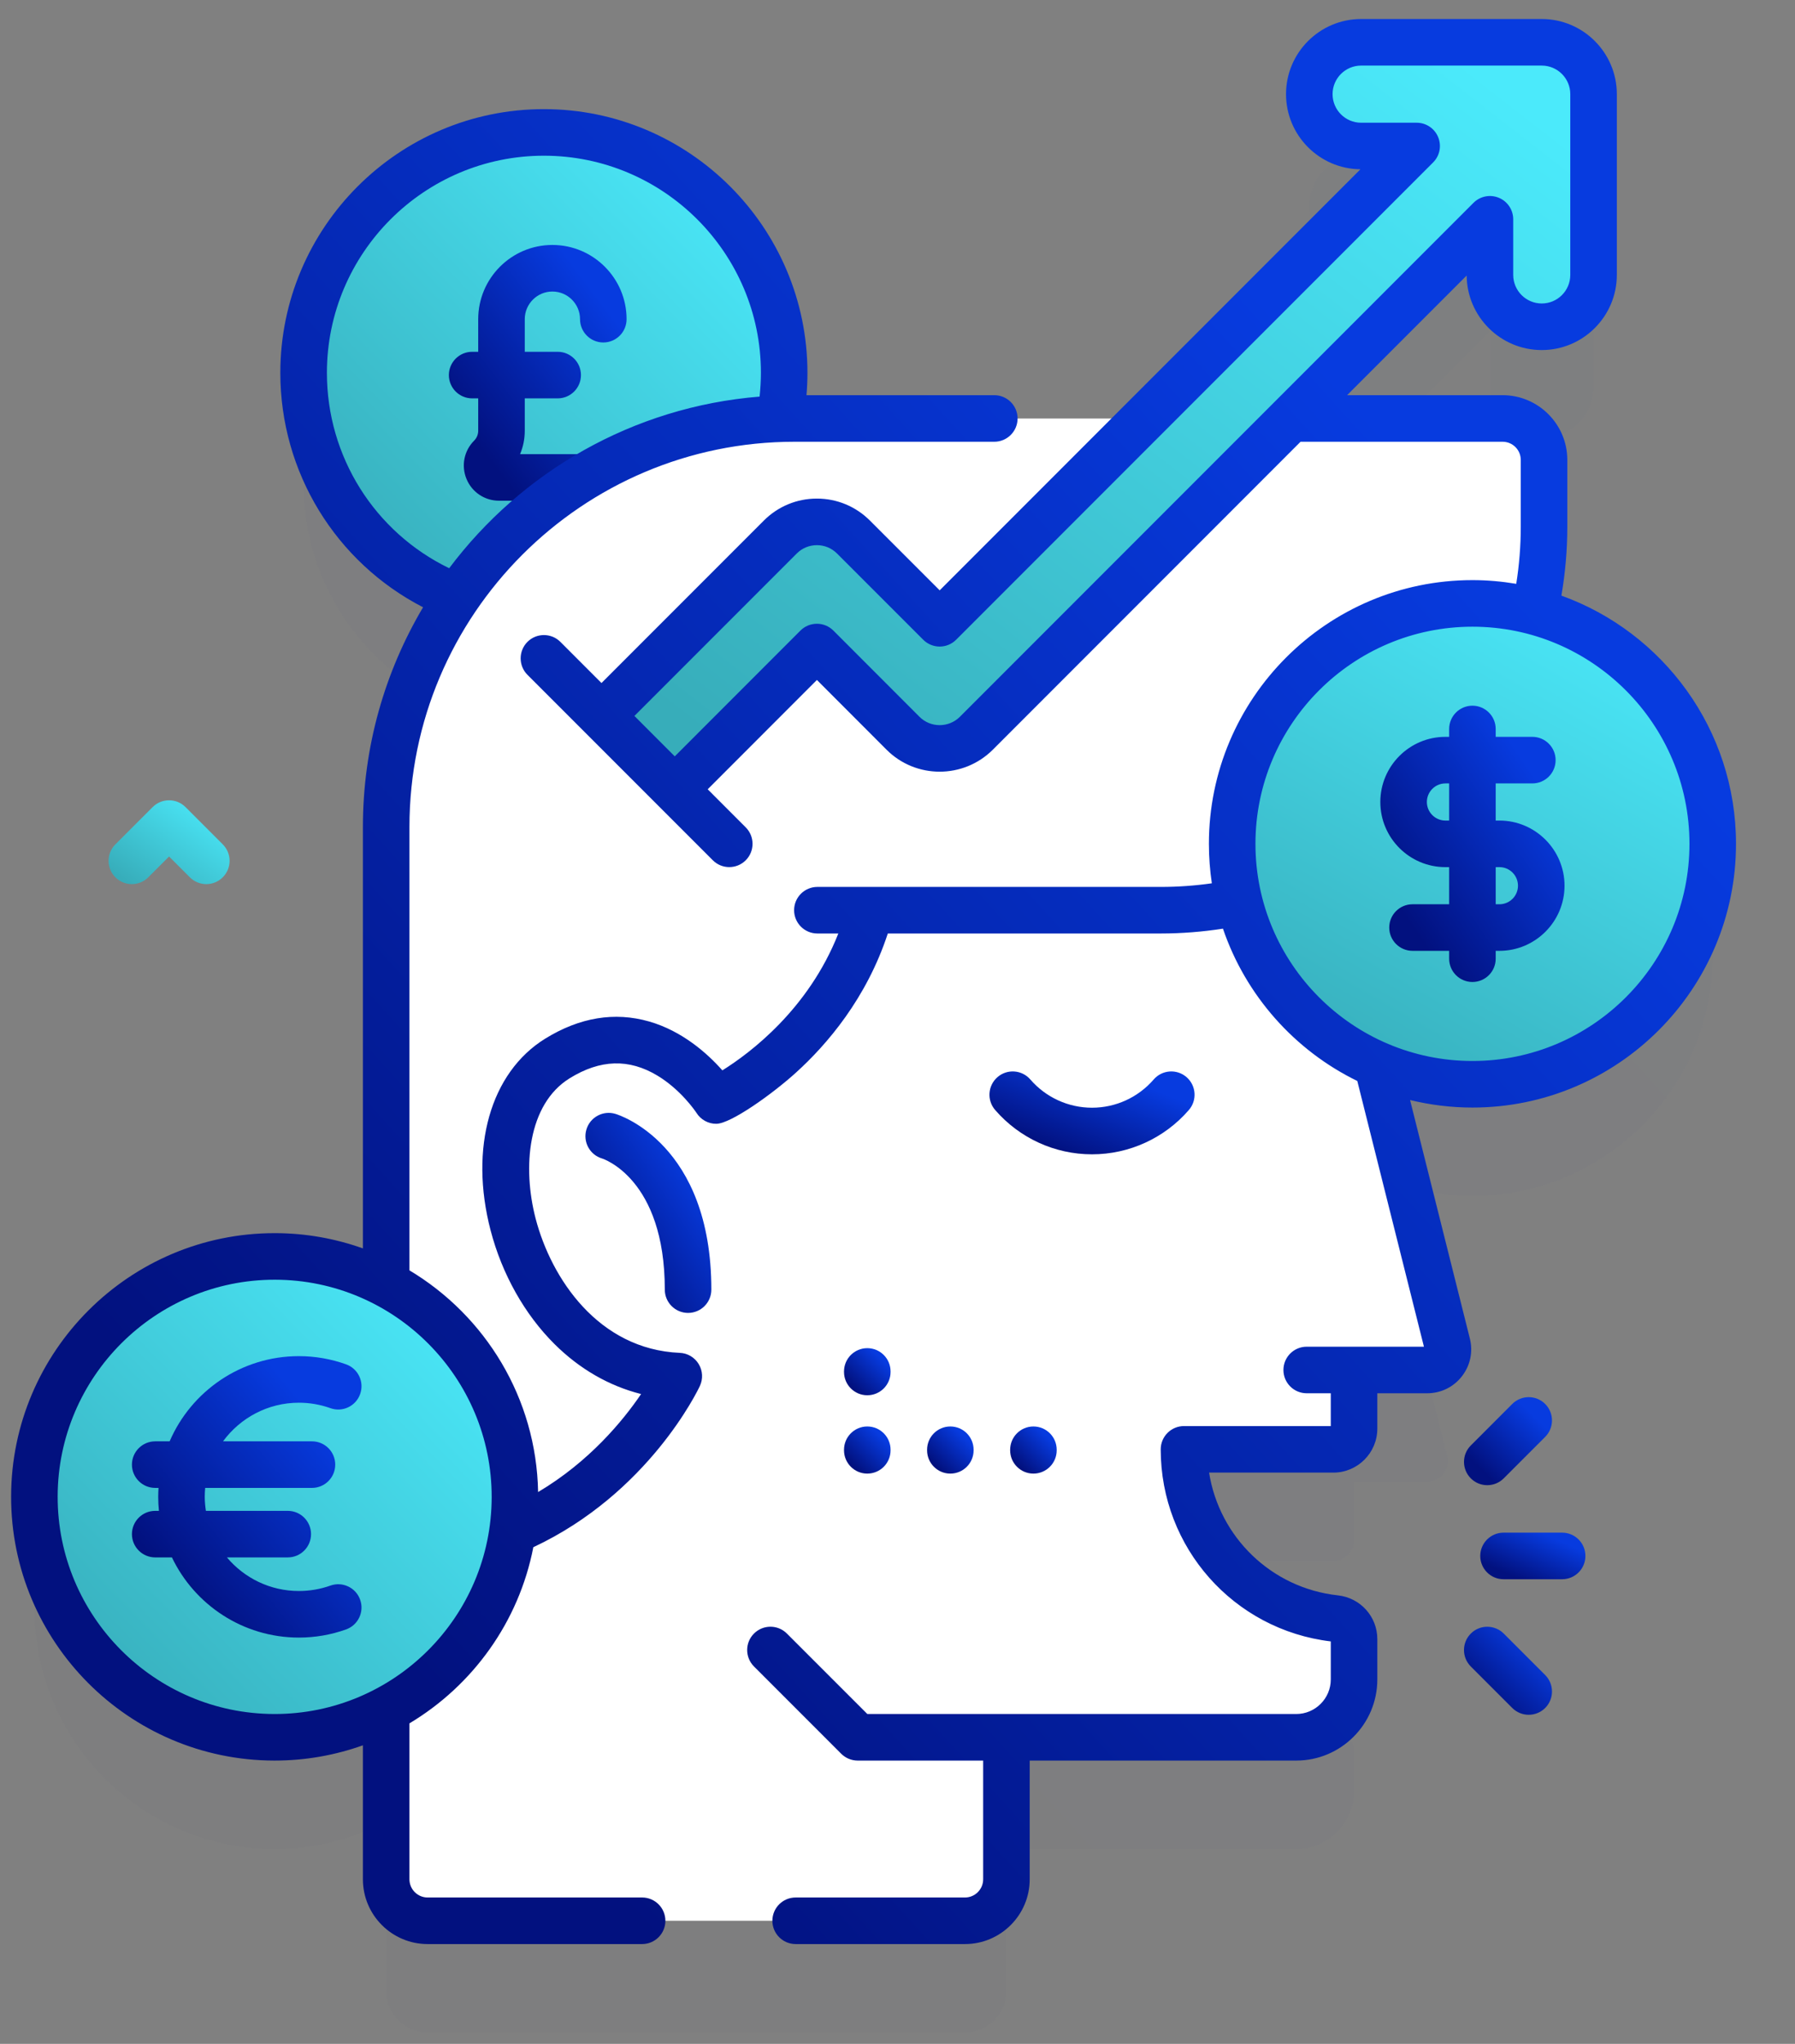<svg width="58" height="66" viewBox="0 0 58 66" fill="none" xmlns="http://www.w3.org/2000/svg">
<rect x="0" y="0" width="58" height="66" fill="#808080" stroke="none"/>
<g opacity="0.1">
<path opacity="0.1" d="M49.584 23.358C49.782 22.477 49.891 21.563 49.891 20.622V18.461C49.891 17.721 49.291 17.123 48.551 17.123H41.711L48.142 10.691V12.487C48.142 13.411 48.892 14.161 49.816 14.161C50.742 14.161 51.491 13.411 51.491 12.487V6.65C51.491 5.726 50.742 4.976 49.816 4.976H43.98C43.055 4.976 42.305 5.726 42.305 6.65C42.305 7.574 43.055 8.324 43.98 8.324H45.774L36.975 17.123H25.669C25.51 17.123 25.352 17.127 25.195 17.132C25.288 16.652 25.338 16.156 25.338 15.649C25.338 11.361 21.862 7.885 17.574 7.885C13.286 7.885 9.81 11.361 9.81 15.649C9.81 18.946 11.866 21.761 14.766 22.887C13.322 25.003 12.477 27.56 12.477 30.315V45.068C11.405 44.505 10.186 44.184 8.892 44.181C4.604 44.172 1.12 47.64 1.111 51.928C1.101 56.216 4.569 59.7 8.857 59.709C10.164 59.712 11.396 59.39 12.477 58.822V64.295C12.477 65.034 13.077 65.634 13.817 65.634H31.18C31.92 65.634 32.52 65.035 32.52 64.295V59.709H41.884C42.916 59.709 43.752 58.873 43.752 57.841V56.539C43.752 56.196 43.492 55.911 43.15 55.874C40.398 55.574 38.257 53.243 38.257 50.411H43.082C43.452 50.411 43.752 50.111 43.752 49.742V47.849H46.115C46.551 47.849 46.871 47.439 46.765 47.016L44.499 37.987C45.443 38.395 46.483 38.622 47.577 38.622C51.865 38.622 55.341 35.146 55.341 30.858C55.341 27.265 52.899 24.242 49.584 23.358Z" fill="url(#paint0_linear_1926_6580)"/>
<g opacity="0.1">
<g opacity="0.1">
<g opacity="0.1">
<path opacity="0.1" d="M48.056 51.569C47.863 51.569 47.671 51.495 47.524 51.349C47.23 51.055 47.23 50.579 47.524 50.285L48.863 48.946C49.157 48.652 49.633 48.652 49.927 48.946C50.22 49.239 50.22 49.716 49.927 50.009L48.587 51.349C48.441 51.495 48.248 51.569 48.056 51.569Z" fill="url(#paint1_linear_1926_6580)"/>
</g>
<g opacity="0.1">
<path opacity="0.1" d="M49.396 58.981C49.203 58.981 49.011 58.907 48.864 58.761L47.525 57.421C47.231 57.128 47.231 56.651 47.525 56.358C47.818 56.064 48.294 56.064 48.588 56.358L49.927 57.697C50.221 57.991 50.221 58.467 49.927 58.761C49.781 58.907 49.588 58.981 49.396 58.981Z" fill="url(#paint2_linear_1926_6580)"/>
</g>
</g>
<g opacity="0.1">
<path opacity="0.1" d="M50.476 54.605H48.582C48.167 54.605 47.83 54.269 47.83 53.853C47.83 53.438 48.167 53.102 48.582 53.102H50.476C50.892 53.102 51.228 53.438 51.228 53.853C51.228 54.269 50.892 54.605 50.476 54.605Z" fill="url(#paint3_linear_1926_6580)"/>
</g>
</g>
</g>
<path d="M17.574 19.803C21.861 19.803 25.337 16.327 25.337 12.039C25.337 7.751 21.861 4.275 17.574 4.275C13.286 4.275 9.81 7.751 9.81 12.039C9.81 16.327 13.286 19.803 17.574 19.803Z" fill="url(#paint4_linear_1926_6580)"/>
<path d="M19.89 14.665H16.805C16.904 14.429 16.956 14.174 16.956 13.91V12.864H18.02C18.435 12.864 18.772 12.527 18.772 12.112C18.772 11.697 18.435 11.36 18.02 11.36H16.956V10.307C16.956 9.815 17.357 9.414 17.849 9.414C18.341 9.414 18.742 9.815 18.742 10.307C18.742 10.722 19.079 11.059 19.494 11.059C19.909 11.059 20.246 10.722 20.246 10.307C20.246 8.985 19.17 7.91 17.849 7.91C16.527 7.91 15.452 8.985 15.452 10.307V11.36H15.256C14.841 11.36 14.504 11.697 14.504 12.112C14.504 12.527 14.841 12.864 15.256 12.864H15.452V13.91C15.452 14.03 15.405 14.143 15.32 14.229C14.994 14.555 14.897 15.041 15.074 15.467C15.25 15.894 15.663 16.169 16.124 16.169H19.89C20.306 16.169 20.642 15.832 20.642 15.417C20.642 15.002 20.306 14.665 19.89 14.665Z" fill="url(#paint5_linear_1926_6580)"/>
<path d="M46.114 44.24H43.752V46.132C43.752 46.502 43.453 46.803 43.083 46.803H38.257C38.257 49.633 40.398 51.966 43.15 52.265C43.492 52.303 43.752 52.587 43.752 52.931V54.232C43.752 55.264 42.916 56.1 41.884 56.1H32.519V60.687C32.519 61.425 31.919 62.025 31.181 62.025H13.817C13.077 62.025 12.477 61.425 12.477 60.687V28.584C12.477 20.839 18.757 14.56 26.502 14.56H37.768C41.073 14.56 43.752 17.239 43.752 20.545V31.404L46.764 43.407C46.871 43.83 46.551 44.24 46.114 44.24Z" fill="white"/>
<path d="M49.891 14.852V17.013C49.891 23.85 44.349 29.392 37.512 29.392H28.125C26.998 33.683 23.169 35.537 23.139 35.537C23.123 35.502 21.056 32.297 18.011 34.18C14.591 36.293 16.681 44.214 21.933 44.437C21.933 44.437 19.211 50.245 12.477 50.245V26.706C12.477 19.419 18.384 13.514 25.669 13.514H48.551C49.291 13.514 49.891 14.112 49.891 14.852Z" fill="white"/>
<path d="M51.49 3.04V8.877C51.49 9.802 50.742 10.552 49.816 10.552C48.892 10.552 48.142 9.802 48.142 8.877V7.081L31.546 23.678C30.891 24.332 29.832 24.332 29.178 23.678L26.395 20.894L21.802 25.488L19.434 23.12L25.211 17.343C25.864 16.688 26.924 16.688 27.578 17.343L30.362 20.126L45.774 4.715H43.979C43.055 4.715 42.305 3.965 42.305 3.041C42.305 2.116 43.055 1.366 43.979 1.366H49.816C50.742 1.366 51.49 2.116 51.49 3.04Z" fill="url(#paint6_linear_1926_6580)"/>
<path d="M49.716 34.685C53.837 33.501 56.218 29.201 55.035 25.081C53.851 20.96 49.551 18.579 45.431 19.762C41.31 20.946 38.929 25.246 40.112 29.366C41.296 33.487 45.596 35.868 49.716 34.685Z" fill="url(#paint7_linear_1926_6580)"/>
<path d="M6.666 28.55C6.474 28.55 6.281 28.476 6.134 28.329L5.463 27.658L4.792 28.329C4.498 28.623 4.022 28.623 3.728 28.329C3.435 28.036 3.435 27.56 3.728 27.266L4.931 26.063C5.225 25.769 5.701 25.769 5.995 26.063L7.198 27.266C7.492 27.56 7.492 28.036 7.198 28.329C7.051 28.476 6.859 28.55 6.666 28.55Z" fill="url(#paint8_linear_1926_6580)"/>
<path d="M28.024 47.585C27.609 47.585 27.272 47.248 27.272 46.833V46.815C27.272 46.4 27.609 46.063 28.024 46.063C28.44 46.063 28.776 46.4 28.776 46.815V46.833C28.776 47.248 28.44 47.585 28.024 47.585Z" fill="url(#paint9_linear_1926_6580)"/>
<path d="M28.024 45.055C27.609 45.055 27.272 44.719 27.272 44.303V44.286C27.272 43.871 27.609 43.534 28.024 43.534C28.44 43.534 28.776 43.871 28.776 44.286V44.303C28.776 44.719 28.44 45.055 28.024 45.055Z" fill="url(#paint10_linear_1926_6580)"/>
<path d="M30.708 47.585C30.292 47.585 29.956 47.248 29.956 46.833V46.815C29.956 46.4 30.292 46.063 30.708 46.063C31.123 46.063 31.459 46.4 31.459 46.815V46.833C31.459 47.248 31.123 47.585 30.708 47.585Z" fill="url(#paint11_linear_1926_6580)"/>
<path d="M33.392 47.585C32.977 47.585 32.64 47.248 32.64 46.833V46.815C32.64 46.4 32.977 46.063 33.392 46.063C33.807 46.063 34.144 46.4 34.144 46.815V46.833C34.144 47.248 33.807 47.585 33.392 47.585Z" fill="url(#paint12_linear_1926_6580)"/>
<path d="M22.233 42.396C21.818 42.396 21.481 42.059 21.481 41.644C21.481 38.053 19.475 37.416 19.454 37.41C19.056 37.291 18.829 36.873 18.948 36.474C19.066 36.076 19.484 35.85 19.883 35.968C20.009 36.005 22.985 36.944 22.985 41.644C22.985 42.059 22.649 42.396 22.233 42.396Z" fill="url(#paint13_linear_1926_6580)"/>
<path d="M8.875 56.1C13.163 56.1 16.639 52.624 16.639 48.336C16.639 44.048 13.163 40.572 8.875 40.572C4.587 40.572 1.111 44.048 1.111 48.336C1.111 52.624 4.587 56.1 8.875 56.1Z" fill="url(#paint14_linear_1926_6580)"/>
<path d="M35.285 37.275C36.486 37.275 37.627 36.753 38.415 35.843C38.687 35.529 38.653 35.054 38.339 34.782C38.025 34.51 37.55 34.544 37.278 34.858C36.776 35.438 36.05 35.77 35.285 35.77C34.52 35.77 33.794 35.438 33.292 34.858C33.02 34.544 32.545 34.51 32.231 34.782C31.917 35.054 31.883 35.529 32.155 35.843C32.943 36.753 34.084 37.275 35.285 37.275Z" fill="url(#paint15_linear_1926_6580)"/>
<path d="M48.056 47.959C48.248 47.959 48.441 47.886 48.588 47.739L49.927 46.4C50.221 46.106 50.221 45.63 49.927 45.336C49.634 45.043 49.158 45.043 48.864 45.336L47.525 46.676C47.231 46.969 47.231 47.445 47.525 47.739C47.671 47.886 47.864 47.959 48.056 47.959Z" fill="url(#paint16_linear_1926_6580)"/>
<path d="M48.588 52.75C48.294 52.457 47.818 52.457 47.525 52.75C47.231 53.044 47.231 53.52 47.525 53.814L48.864 55.153C49.011 55.3 49.203 55.373 49.396 55.373C49.588 55.373 49.781 55.3 49.928 55.153C50.221 54.859 50.221 54.383 49.928 54.09L48.588 52.75Z" fill="url(#paint17_linear_1926_6580)"/>
<path d="M50.476 49.492H48.582C48.167 49.492 47.83 49.829 47.83 50.244C47.83 50.659 48.167 50.996 48.582 50.996H50.476C50.892 50.996 51.228 50.659 51.228 50.244C51.228 49.829 50.892 49.492 50.476 49.492Z" fill="url(#paint18_linear_1926_6580)"/>
<path d="M50.452 19.234C50.577 18.503 50.643 17.759 50.643 17.013V14.852C50.643 13.699 49.705 12.761 48.552 12.761H43.527L47.391 8.897C47.401 10.226 48.486 11.304 49.817 11.304C51.155 11.304 52.243 10.215 52.243 8.877V3.04C52.243 1.702 51.155 0.614 49.817 0.614H43.98C42.642 0.614 41.554 1.703 41.554 3.04C41.554 4.371 42.631 5.455 43.959 5.466L30.363 19.063L28.111 16.812C27.652 16.353 27.043 16.1 26.395 16.1C25.747 16.1 25.138 16.353 24.68 16.811L19.435 22.056L18.107 20.727C17.813 20.434 17.337 20.434 17.043 20.727C16.75 21.021 16.75 21.497 17.043 21.791L23.033 27.78C23.18 27.927 23.372 28 23.564 28C23.756 28 23.949 27.927 24.096 27.78C24.39 27.486 24.389 27.009 24.095 26.716L22.867 25.487L26.396 21.957L28.647 24.21C29.592 25.155 31.131 25.155 32.079 24.21L42.023 14.265H48.552C48.876 14.265 49.139 14.528 49.139 14.852V17.013C49.139 17.631 49.089 18.247 48.993 18.853C48.532 18.776 48.06 18.733 47.578 18.733C42.882 18.733 39.062 22.553 39.062 27.249C39.062 27.682 39.095 28.107 39.157 28.523C38.615 28.6 38.064 28.64 37.512 28.64H28.125C28.125 28.64 28.124 28.64 28.124 28.64H26.411C25.996 28.64 25.659 28.977 25.659 29.392C25.659 29.807 25.996 30.144 26.411 30.144H27.088C26.124 32.59 24.238 34.004 23.341 34.564C22.86 34.018 22.043 33.292 20.976 32.986C19.86 32.666 18.73 32.852 17.616 33.54C15.847 34.633 15.155 37.065 15.853 39.734C16.221 41.143 16.953 42.444 17.915 43.4C18.726 44.207 19.679 44.754 20.715 45.016C20.126 45.883 19.038 47.202 17.387 48.181C17.332 45.142 15.678 42.485 13.23 41.022V26.705C13.23 19.846 18.81 14.265 25.67 14.265H32.128C32.543 14.265 32.88 13.928 32.88 13.513C32.88 13.098 32.543 12.761 32.128 12.761H26.059C26.079 12.521 26.09 12.28 26.09 12.04C26.09 7.344 22.27 3.524 17.574 3.524C12.878 3.524 9.058 7.344 9.058 12.04C9.058 15.252 10.848 18.156 13.67 19.61C12.436 21.69 11.726 24.116 11.726 26.705V40.313C10.839 39.997 9.887 39.822 8.894 39.82C8.887 39.82 8.881 39.82 8.875 39.82C4.188 39.82 0.369 43.628 0.359 48.317C0.349 53.013 4.16 56.841 8.856 56.852H8.875C9.874 56.852 10.834 56.677 11.726 56.359V60.685C11.726 61.839 12.664 62.777 13.817 62.777H20.748C21.163 62.777 21.5 62.44 21.5 62.025C21.5 61.61 21.163 61.273 20.748 61.273H13.817C13.493 61.273 13.23 61.009 13.23 60.685V55.65C15.273 54.429 16.764 52.377 17.233 49.962C20.957 48.217 22.548 44.898 22.614 44.756C22.721 44.528 22.707 44.262 22.576 44.047C22.446 43.832 22.217 43.696 21.965 43.686C19.334 43.574 17.812 41.282 17.308 39.353C16.876 37.701 17.049 35.659 18.407 34.819C19.396 34.208 20.324 34.18 21.244 34.734C21.996 35.188 22.462 35.873 22.498 35.927C22.635 36.153 22.889 36.295 23.15 36.289C23.62 36.283 24.968 35.319 25.726 34.63C26.719 33.73 27.998 32.244 28.687 30.144H37.512C38.184 30.144 38.856 30.09 39.516 29.988C40.252 32.147 41.829 33.918 43.857 34.907L46.01 43.487H43.752H42.222C41.807 43.487 41.47 43.824 41.47 44.239C41.47 44.655 41.807 44.991 42.222 44.991H43V46.05H38.257C37.842 46.05 37.505 46.387 37.505 46.802C37.505 49.973 39.862 52.628 43 53.004V54.232C43 54.847 42.5 55.348 41.884 55.348H32.52H28.025L25.426 52.75C25.133 52.456 24.657 52.456 24.363 52.75C24.069 53.043 24.069 53.519 24.363 53.813L27.181 56.631C27.322 56.772 27.514 56.852 27.713 56.852H31.768V60.685C31.768 61.009 31.504 61.273 31.18 61.273H25.709C25.294 61.273 24.957 61.609 24.957 62.025C24.957 62.44 25.294 62.777 25.709 62.777H31.18C32.333 62.777 33.272 61.839 33.272 60.685V56.852H41.884C43.329 56.852 44.504 55.676 44.504 54.232V52.93C44.504 52.203 43.957 51.596 43.231 51.517C41.078 51.282 39.398 49.635 39.068 47.553H43.083C43.866 47.553 44.504 46.916 44.504 46.132V44.991H46.115C46.557 44.991 46.965 44.792 47.236 44.444C47.508 44.096 47.602 43.651 47.494 43.223L45.562 35.522C46.209 35.679 46.883 35.765 47.578 35.765C52.273 35.765 56.094 31.945 56.094 27.249C56.094 23.562 53.738 20.415 50.452 19.234ZM31.016 23.146C30.655 23.506 30.07 23.506 29.711 23.147L26.928 20.362C26.787 20.221 26.595 20.142 26.396 20.142C26.396 20.142 26.396 20.142 26.396 20.142C26.196 20.142 26.005 20.221 25.864 20.362L21.803 24.424L20.499 23.119L25.744 17.874C25.918 17.7 26.149 17.604 26.395 17.604C26.641 17.604 26.872 17.7 27.047 17.875L29.831 20.658C30.125 20.952 30.601 20.952 30.895 20.658L46.306 5.246C46.522 5.031 46.586 4.708 46.469 4.427C46.353 4.146 46.079 3.963 45.775 3.963H43.98C43.471 3.963 43.058 3.549 43.058 3.04C43.058 2.532 43.471 2.118 43.98 2.118H49.817C50.326 2.118 50.739 2.532 50.739 3.04V8.877C50.739 9.386 50.326 9.8 49.817 9.8C49.309 9.8 48.895 9.386 48.895 8.877V7.081C48.895 6.777 48.712 6.503 48.431 6.387C48.149 6.27 47.826 6.335 47.611 6.55L31.016 23.146ZM10.563 12.04C10.563 8.173 13.708 5.028 17.575 5.028C21.441 5.028 24.587 8.173 24.587 12.04C24.587 12.296 24.571 12.553 24.544 12.807C20.449 13.136 16.848 15.241 14.514 18.349C12.102 17.18 10.563 14.742 10.563 12.04ZM8.875 55.348C8.87 55.348 8.865 55.348 8.86 55.348C4.993 55.339 1.855 52.187 1.863 48.32C1.872 44.459 5.016 41.324 8.875 41.324H8.891C12.757 41.333 15.896 44.485 15.887 48.352C15.879 52.213 12.735 55.348 8.875 55.348ZM47.578 34.261C43.711 34.261 40.566 31.116 40.566 27.249C40.566 23.383 43.711 20.237 47.578 20.237C51.444 20.237 54.59 23.383 54.59 27.249C54.59 31.116 51.444 34.261 47.578 34.261Z" fill="url(#paint19_linear_1926_6580)"/>
<path d="M48.45 26.497H48.329V25.298H49.513C49.928 25.298 50.265 24.962 50.265 24.546C50.265 24.131 49.928 23.794 49.513 23.794H48.329V23.54C48.329 23.125 47.992 22.788 47.577 22.788C47.162 22.788 46.825 23.125 46.825 23.54V23.794H46.704C45.544 23.794 44.601 24.738 44.601 25.898C44.601 27.058 45.544 28.001 46.704 28.001H46.825V29.2H45.641C45.226 29.2 44.889 29.537 44.889 29.952C44.889 30.367 45.226 30.704 45.641 30.704H46.825V30.958C46.825 31.374 47.162 31.71 47.577 31.71C47.992 31.71 48.329 31.374 48.329 30.958V30.704H48.45C49.609 30.704 50.553 29.76 50.553 28.601C50.553 27.441 49.609 26.497 48.45 26.497ZM46.704 26.497C46.374 26.497 46.105 26.228 46.105 25.898C46.105 25.567 46.374 25.298 46.704 25.298H46.825V26.497H46.704ZM48.45 29.2H48.329V28.001H48.45C48.78 28.001 49.049 28.27 49.049 28.601C49.049 28.931 48.78 29.2 48.45 29.2Z" fill="url(#paint20_linear_1926_6580)"/>
<path d="M10.676 51.201C10.35 51.317 10.007 51.376 9.657 51.376C8.725 51.376 7.89 50.954 7.332 50.291H9.299C9.714 50.291 10.05 49.955 10.05 49.539C10.05 49.124 9.714 48.788 9.299 48.788H6.653C6.631 48.64 6.616 48.489 6.616 48.335C6.616 48.238 6.621 48.142 6.63 48.047H10.08C10.496 48.047 10.832 47.71 10.832 47.295C10.832 46.88 10.496 46.543 10.08 46.543H7.206C7.76 45.789 8.651 45.296 9.657 45.296C10.005 45.296 10.348 45.355 10.677 45.472C11.068 45.612 11.498 45.408 11.637 45.016C11.777 44.625 11.572 44.195 11.181 44.056C10.69 43.881 10.177 43.792 9.657 43.792C7.787 43.792 6.178 44.927 5.481 46.543H5.015C4.6 46.543 4.263 46.88 4.263 47.295C4.263 47.71 4.6 48.047 5.015 48.047H5.122C5.116 48.142 5.112 48.238 5.112 48.335C5.112 48.488 5.12 48.639 5.135 48.788H5.015C4.6 48.788 4.263 49.124 4.263 49.539C4.263 49.955 4.6 50.291 5.015 50.291H5.555C6.287 51.821 7.851 52.88 9.657 52.88C10.18 52.88 10.693 52.792 11.181 52.617C11.573 52.478 11.777 52.048 11.637 51.657C11.498 51.266 11.068 51.062 10.676 51.201Z" fill="url(#paint21_linear_1926_6580)"/>
<defs>
<linearGradient id="paint0_linear_1926_6580" x1="28.363" y1="0.402" x2="-7.906" y2="33.285" gradientUnits="userSpaceOnUse">
<stop stop-color="#073BDF"/>
<stop offset="1" stop-color="#02117F"/>
</linearGradient>
<linearGradient id="paint1_linear_1926_6580" x1="48.733" y1="48.511" x2="47.025" y2="50.243" gradientUnits="userSpaceOnUse">
<stop stop-color="#073BDF"/>
<stop offset="1" stop-color="#02117F"/>
</linearGradient>
<linearGradient id="paint2_linear_1926_6580" x1="48.733" y1="55.923" x2="47.025" y2="57.656" gradientUnits="userSpaceOnUse">
<stop stop-color="#073BDF"/>
<stop offset="1" stop-color="#02117F"/>
</linearGradient>
<linearGradient id="paint3_linear_1926_6580" x1="49.538" y1="52.988" x2="48.875" y2="54.506" gradientUnits="userSpaceOnUse">
<stop stop-color="#073BDF"/>
<stop offset="1" stop-color="#02117F"/>
</linearGradient>
<linearGradient id="paint4_linear_1926_6580" x1="17.765" y1="25.264" x2="30.923" y2="12.5" gradientUnits="userSpaceOnUse">
<stop stop-color="#37ADBA"/>
<stop offset="1" stop-color="#4BEAFB"/>
</linearGradient>
<linearGradient id="paint5_linear_1926_6580" x1="17.589" y1="7.287" x2="12.819" y2="10.883" gradientUnits="userSpaceOnUse">
<stop stop-color="#073BDF"/>
<stop offset="1" stop-color="#02117F"/>
</linearGradient>
<linearGradient id="paint6_linear_1926_6580" x1="35.857" y1="33.971" x2="55.664" y2="8.436" gradientUnits="userSpaceOnUse">
<stop stop-color="#37ADBA"/>
<stop offset="1" stop-color="#4BEAFB"/>
</linearGradient>
<linearGradient id="paint7_linear_1926_6580" x1="51.407" y1="39.88" x2="60.529" y2="23.982" gradientUnits="userSpaceOnUse">
<stop stop-color="#37ADBA"/>
<stop offset="1" stop-color="#4BEAFB"/>
</linearGradient>
<linearGradient id="paint8_linear_1926_6580" x1="5.511" y1="29.502" x2="7.681" y2="26.461" gradientUnits="userSpaceOnUse">
<stop stop-color="#37ADBA"/>
<stop offset="1" stop-color="#4BEAFB"/>
</linearGradient>
<linearGradient id="paint9_linear_1926_6580" x1="28.028" y1="45.949" x2="27.114" y2="46.865" gradientUnits="userSpaceOnUse">
<stop stop-color="#073BDF"/>
<stop offset="1" stop-color="#02117F"/>
</linearGradient>
<linearGradient id="paint10_linear_1926_6580" x1="28.028" y1="43.419" x2="27.114" y2="44.336" gradientUnits="userSpaceOnUse">
<stop stop-color="#073BDF"/>
<stop offset="1" stop-color="#02117F"/>
</linearGradient>
<linearGradient id="paint11_linear_1926_6580" x1="30.711" y1="45.949" x2="29.797" y2="46.865" gradientUnits="userSpaceOnUse">
<stop stop-color="#073BDF"/>
<stop offset="1" stop-color="#02117F"/>
</linearGradient>
<linearGradient id="paint12_linear_1926_6580" x1="33.396" y1="45.949" x2="32.482" y2="46.865" gradientUnits="userSpaceOnUse">
<stop stop-color="#073BDF"/>
<stop offset="1" stop-color="#02117F"/>
</linearGradient>
<linearGradient id="paint13_linear_1926_6580" x1="20.961" y1="35.45" x2="17.44" y2="37.699" gradientUnits="userSpaceOnUse">
<stop stop-color="#073BDF"/>
<stop offset="1" stop-color="#02117F"/>
</linearGradient>
<linearGradient id="paint14_linear_1926_6580" x1="9.066" y1="61.561" x2="22.224" y2="48.797" gradientUnits="userSpaceOnUse">
<stop stop-color="#37ADBA"/>
<stop offset="1" stop-color="#4BEAFB"/>
</linearGradient>
<linearGradient id="paint15_linear_1926_6580" x1="35.302" y1="34.397" x2="34.197" y2="37.172" gradientUnits="userSpaceOnUse">
<stop stop-color="#073BDF"/>
<stop offset="1" stop-color="#02117F"/>
</linearGradient>
<linearGradient id="paint16_linear_1926_6580" x1="48.733" y1="44.902" x2="47.025" y2="46.634" gradientUnits="userSpaceOnUse">
<stop stop-color="#073BDF"/>
<stop offset="1" stop-color="#02117F"/>
</linearGradient>
<linearGradient id="paint17_linear_1926_6580" x1="48.733" y1="52.316" x2="47.025" y2="54.048" gradientUnits="userSpaceOnUse">
<stop stop-color="#073BDF"/>
<stop offset="1" stop-color="#02117F"/>
</linearGradient>
<linearGradient id="paint18_linear_1926_6580" x1="49.538" y1="49.379" x2="48.875" y2="50.897" gradientUnits="userSpaceOnUse">
<stop stop-color="#073BDF"/>
<stop offset="1" stop-color="#02117F"/>
</linearGradient>
<linearGradient id="paint19_linear_1926_6580" x1="28.367" y1="-4.073" x2="-8.811" y2="29.732" gradientUnits="userSpaceOnUse">
<stop stop-color="#073BDF"/>
<stop offset="1" stop-color="#02117F"/>
</linearGradient>
<linearGradient id="paint20_linear_1926_6580" x1="47.592" y1="22.115" x2="42.616" y2="25.482" gradientUnits="userSpaceOnUse">
<stop stop-color="#073BDF"/>
<stop offset="1" stop-color="#02117F"/>
</linearGradient>
<linearGradient id="paint21_linear_1926_6580" x1="7.991" y1="43.107" x2="2.627" y2="47.547" gradientUnits="userSpaceOnUse">
<stop stop-color="#073BDF"/>
<stop offset="1" stop-color="#02117F"/>
</linearGradient>
</defs>
</svg>
